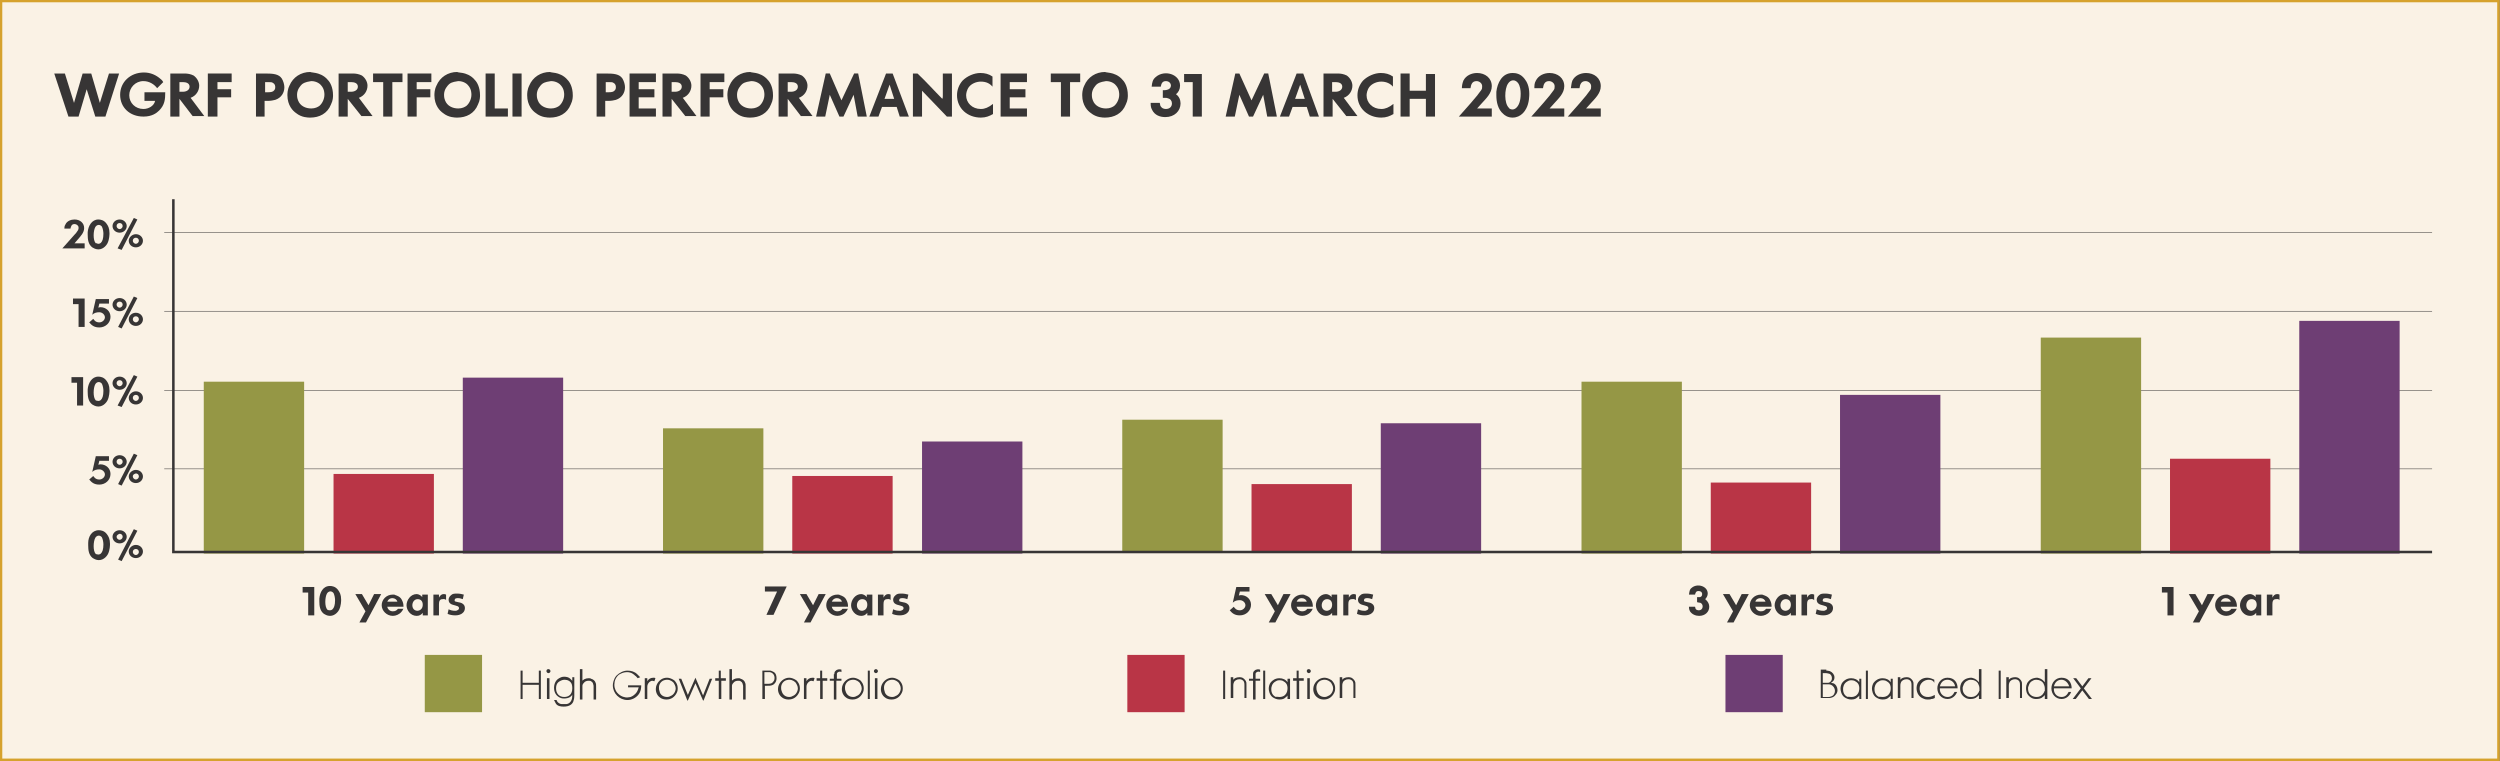 <?xml version="1.0" encoding="UTF-8"?> <svg xmlns="http://www.w3.org/2000/svg" xmlns:xlink="http://www.w3.org/1999/xlink" version="1.1" id="Layer_1" x="0px" y="0px" viewBox="0 0 493.2 150.2" style="enable-background:new 0 0 493.2 150.2;" xml:space="preserve"><rect x="0" y="0" width="493.2" height="150.2" fill="#808080" stroke="none"/> <style type="text/css"> .st0{fill:#FAF2E5;} .st1{clip-path:url(#SVGID_00000160885706005659510340000004790112063549616787_);fill:none;stroke:#D6A22D;stroke-width:0.5;} .st2{fill:#373535;} .st3{fill:#959745;} .st4{fill:#B93546;} .st5{fill:#6E3E74;} .st6{fill:none;stroke:#373535;stroke-width:0.1;} .st7{fill:none;stroke:#373535;stroke-width:0.5;} </style> <g> <rect x="0.2" y="0.2" class="st0" width="492.7" height="149.7"></rect> <g> <defs> <rect id="SVGID_1_" width="493.2" height="150.2"></rect> </defs> <clipPath id="SVGID_00000129884299355619979580000004831701080459553186_"> <use xlink:href="#SVGID_1_" style="overflow:visible;"></use> </clipPath> <rect x="0.2" y="0.2" style="clip-path:url(#SVGID_00000129884299355619979580000004831701080459553186_);fill:none;stroke:#D6A22D;stroke-width:0.5;" width="492.7" height="149.7"></rect> </g> <g> <path class="st2" d="M18.8,23l-1.7-5.4L15.5,23h-2l-2.8-8.5h2.1l1.8,5.8l1.7-5.8H18l1.7,5.8l1.8-5.8h2L20.8,23H18.8z"></path> <path class="st2" d="M28.3,16c-1.6,0-2.8,1.3-2.8,2.8c0,1.5,1.2,2.7,2.8,2.7c1,0,2.1-0.6,2.3-1.6h-2.1v-1.7h4.1 c0,1.4-0.1,2.5-1.2,3.6c-0.5,0.5-1.4,1.2-3.1,1.2c-2.7,0-4.6-1.8-4.6-4.3c0-2.5,2-4.4,4.7-4.4c1.3,0,2.4,0.5,3.3,1.3 c0.1,0.1,0.3,0.2,0.5,0.6L31,17.4C30.5,16.7,29.5,16,28.3,16z"></path> <path class="st2" d="M35.4,19.5V23h-1.8v-8.5h2.8c0.6,0,1.2,0.1,1.8,0.4c0.7,0.5,1.1,1.3,1.1,2c0,1-0.6,2-1.7,2.4l2.7,3.6H38 L35.4,19.5z M35.5,18.1h0.6c0.6,0,1.3-0.3,1.3-1c0-0.7-0.7-0.9-1.3-0.9h-0.7V18.1z"></path> <path class="st2" d="M45.8,16.2h-2.9v1.4h2.7v1.6h-2.7V23H41v-8.5h4.7V16.2z"></path> <path class="st2" d="M52.3,23h-1.8v-8.5h1.8c1.6,0,2.7,0.1,3.3,1c0.3,0.5,0.5,1.2,0.5,1.7c0,1.1-0.6,2.1-1.8,2.5 c-0.4,0.1-0.9,0.2-1.4,0.2h-0.7V23z M52.9,18.2c0.6,0,1-0.1,1.2-0.4c0.2-0.2,0.2-0.5,0.2-0.6c0-0.1,0-0.6-0.4-0.8 c-0.2-0.2-0.5-0.2-0.9-0.2h-0.7v2H52.9z"></path> <path class="st2" d="M62.3,14.4c0.5,0.1,1.6,0.4,2.4,1.4c0.4,0.4,1,1.4,1,3c0,0.3,0,1-0.4,1.8c-0.7,1.8-2.3,2.6-4.1,2.6 c-0.4,0-1.7,0-2.8-0.9c-0.6-0.4-1.7-1.5-1.7-3.5c0-0.3,0-1.1,0.4-1.9c0.7-1.7,2.3-2.7,4.1-2.7C61.4,14.3,61.9,14.3,62.3,14.4z M59.6,16.6c-0.3,0.3-1,1-1,2.1c0,0.2,0,0.6,0.2,1.1c0.4,1.1,1.5,1.6,2.6,1.6c0.8,0,1.3-0.3,1.6-0.5c0.6-0.5,1-1.4,1-2.2 c0-0.3,0-1.1-0.6-1.8c-0.2-0.3-0.9-0.9-2-0.9C61,16.1,60.3,16.1,59.6,16.6z"></path> <path class="st2" d="M68.6,19.5V23h-1.8v-8.5h2.8c0.6,0,1.2,0.1,1.8,0.4c0.7,0.5,1.1,1.3,1.1,2c0,1-0.6,2-1.7,2.4l2.7,3.6h-2.2 L68.6,19.5z M68.7,18.1h0.6c0.6,0,1.3-0.3,1.3-1c0-0.7-0.7-0.9-1.3-0.9h-0.7V18.1z"></path> <path class="st2" d="M79.4,16.2h-2V23h-1.8v-6.8h-2v-1.7h5.8V16.2z"></path> <path class="st2" d="M85.1,16.2h-2.9v1.4h2.7v1.6h-2.7V23h-1.8v-8.5h4.7V16.2z"></path> <path class="st2" d="M91.3,14.4c0.5,0.1,1.6,0.4,2.4,1.4c0.4,0.4,1,1.4,1,3c0,0.3,0,1-0.4,1.8c-0.7,1.8-2.3,2.6-4.1,2.6 c-0.4,0-1.7,0-2.8-0.9c-0.6-0.4-1.7-1.5-1.7-3.5c0-0.3,0-1.1,0.4-1.9c0.7-1.7,2.3-2.7,4.1-2.7C90.3,14.3,90.8,14.3,91.3,14.4z M88.6,16.6c-0.3,0.3-1,1-1,2.1c0,0.2,0,0.6,0.2,1.1c0.4,1.1,1.5,1.6,2.6,1.6c0.8,0,1.3-0.3,1.6-0.5c0.6-0.5,1-1.4,1-2.2 c0-0.3,0-1.1-0.6-1.8c-0.2-0.3-0.9-0.9-2-0.9C90,16.1,89.2,16.1,88.6,16.6z"></path> <path class="st2" d="M97.6,21.4h2.6V23h-4.4v-8.5h1.8V21.4z"></path> <path class="st2" d="M102.9,23h-1.8v-8.5h1.8V23z"></path> <path class="st2" d="M109.6,14.4c0.5,0.1,1.6,0.4,2.4,1.4c0.4,0.4,1,1.4,1,3c0,0.3,0,1-0.4,1.8c-0.7,1.8-2.3,2.6-4.1,2.6 c-0.4,0-1.7,0-2.8-0.9c-0.6-0.4-1.7-1.5-1.7-3.5c0-0.3,0-1.1,0.4-1.9c0.7-1.7,2.3-2.7,4.1-2.7C108.7,14.3,109.1,14.3,109.6,14.4z M106.9,16.6c-0.3,0.3-1,1-1,2.1c0,0.2,0,0.6,0.2,1.1c0.4,1.1,1.5,1.6,2.6,1.6c0.8,0,1.3-0.3,1.6-0.5c0.6-0.5,1-1.4,1-2.2 c0-0.3,0-1.1-0.6-1.8c-0.2-0.3-0.9-0.9-2-0.9C108.3,16.1,107.5,16.1,106.9,16.6z"></path> <path class="st2" d="M119.5,23h-1.8v-8.5h1.8c1.6,0,2.7,0.1,3.3,1c0.3,0.5,0.5,1.2,0.5,1.7c0,1.1-0.6,2.1-1.8,2.5 c-0.4,0.1-0.9,0.2-1.4,0.2h-0.7V23z M120.1,18.2c0.6,0,1-0.1,1.2-0.4c0.2-0.2,0.2-0.5,0.2-0.6c0-0.1,0-0.6-0.4-0.8 c-0.2-0.2-0.5-0.2-0.9-0.2h-0.7v2H120.1z"></path> <path class="st2" d="M129.4,16.2H126v1.4h3.1v1.6H126v2.2h3.4V23h-5.2v-8.5h5.2V16.2z"></path> <path class="st2" d="M132.5,19.5V23h-1.8v-8.5h2.8c0.6,0,1.2,0.1,1.8,0.4c0.7,0.5,1.1,1.3,1.1,2c0,1-0.6,2-1.7,2.4l2.7,3.6h-2.2 L132.5,19.5z M132.6,18.1h0.6c0.6,0,1.3-0.3,1.3-1c0-0.7-0.7-0.9-1.3-0.9h-0.7V18.1z"></path> <path class="st2" d="M142.9,16.2H140v1.4h2.7v1.6H140V23h-1.8v-8.5h4.7V16.2z"></path> <path class="st2" d="M149.1,14.4c0.5,0.1,1.6,0.4,2.4,1.4c0.4,0.4,1,1.4,1,3c0,0.3,0,1-0.4,1.8c-0.7,1.8-2.3,2.6-4.1,2.6 c-0.4,0-1.7,0-2.8-0.9c-0.6-0.4-1.7-1.5-1.7-3.5c0-0.3,0-1.1,0.4-1.9c0.7-1.7,2.3-2.7,4.1-2.7C148.2,14.3,148.6,14.3,149.1,14.4z M146.4,16.6c-0.3,0.3-1,1-1,2.1c0,0.2,0,0.6,0.2,1.1c0.4,1.1,1.5,1.6,2.6,1.6c0.8,0,1.3-0.3,1.6-0.5c0.6-0.5,1-1.4,1-2.2 c0-0.3,0-1.1-0.6-1.8c-0.2-0.3-0.9-0.9-2-0.9C147.8,16.1,147,16.1,146.4,16.6z"></path> <path class="st2" d="M155.4,19.5V23h-1.8v-8.5h2.8c0.6,0,1.2,0.1,1.8,0.4c0.7,0.5,1.1,1.3,1.1,2c0,1-0.6,2-1.7,2.4l2.7,3.6H158 L155.4,19.5z M155.5,18.1h0.6c0.6,0,1.3-0.3,1.3-1c0-0.7-0.7-0.9-1.3-0.9h-0.7V18.1z"></path> <path class="st2" d="M166,19.8l2.5-5.3h0.8l1.7,8.5h-1.8l-0.8-4.3l-2,4.3h-0.8l-1.9-4.3c0,0-0.6,2.9-0.9,4.3h-1.8l1.9-8.5h0.8 L166,19.8z"></path> <path class="st2" d="M179.3,23h-1.8l-0.6-1.9H174l-0.7,1.9h-1.8l3.3-8.5h1.3L179.3,23z M176.4,19.5l-0.9-2.8l-1,2.8H176.4z"></path> <path class="st2" d="M186,18.9v-4.4h1.8V23h-1l-4.9-5.1c0,0.5,0,0.9,0,1.4V23h-1.8v-8.5h0.9c1.8,1.7,3.2,3.3,4.9,5 C186,19.3,186,19.1,186,18.9z"></path> <path class="st2" d="M193.5,16.1c-0.9,0-1.8,0.4-2.3,1c-0.5,0.6-0.6,1.4-0.6,1.7c0,1.5,1.2,2.7,2.9,2.7c0.8,0,1.5-0.3,2.4-1v2 c-0.7,0.4-1.4,0.7-2.4,0.7c-2.6,0-4.7-1.8-4.7-4.4c0-1.1,0.4-2.1,1.1-2.9c0.9-0.9,2.3-1.5,3.5-1.5c0.9,0,1.7,0.2,2.4,0.7v2 C195.3,16.5,194.6,16.1,193.5,16.1z"></path> <path class="st2" d="M202.6,16.2h-3.4v1.4h3.1v1.6h-3.1v2.2h3.4V23h-5.2v-8.5h5.2V16.2z"></path> <path class="st2" d="M213.1,16.2h-2V23h-1.8v-6.8h-2v-1.7h5.8V16.2z"></path> <path class="st2" d="M219.1,14.4c0.5,0.1,1.6,0.4,2.4,1.4c0.4,0.4,1,1.4,1,3c0,0.3,0,1-0.4,1.8c-0.7,1.8-2.3,2.6-4.1,2.6 c-0.4,0-1.7,0-2.8-0.9c-0.6-0.4-1.7-1.5-1.7-3.5c0-0.3,0-1.1,0.4-1.9c0.7-1.7,2.3-2.7,4.1-2.7C218.2,14.3,218.7,14.3,219.1,14.4z M216.4,16.6c-0.3,0.3-1,1-1,2.1c0,0.2,0,0.6,0.2,1.1c0.4,1.1,1.5,1.6,2.6,1.6c0.8,0,1.3-0.3,1.6-0.5c0.6-0.5,1-1.4,1-2.2 c0-0.3,0-1.1-0.6-1.8c-0.2-0.3-0.9-0.9-2-0.9C217.8,16.1,217.1,16.1,216.4,16.6z"></path> <path class="st2" d="M232.9,20.4c0,1.5-1.2,2.7-3,2.7c-1.1,0-2.1-0.4-2.6-1.4c-0.2-0.4-0.3-0.6-0.3-1.4l1.8,0 c0.1,0.5,0.1,0.6,0.2,0.7c0.2,0.3,0.5,0.5,1,0.5c0.7,0,1.2-0.4,1.2-1.1c0-0.5-0.3-0.9-0.8-1c-0.2-0.1-0.3-0.1-1-0.1l0-1.5 c0.3,0,0.6,0,0.9-0.1c0.4-0.1,0.7-0.4,0.7-0.8c0-0.5-0.4-0.9-1-0.9c-0.7,0-0.9,0.5-1,1.1h-1.8c0.1-0.9,0.2-1.4,0.8-1.9 c1.7-1.5,4.8-0.6,4.8,1.7c0,0.7-0.3,1.3-0.8,1.7C232.6,19,232.9,19.7,232.9,20.4z"></path> <path class="st2" d="M237.1,23h-1.8v-6.8h-1.7v-1.6h3.5V23z"></path> <path class="st2" d="M246.9,19.8l2.5-5.3h0.8l1.7,8.5H250l-0.8-4.3l-2,4.3h-0.8l-1.9-4.3c0,0-0.6,2.9-0.9,4.3h-1.8l1.9-8.5h0.8 L246.9,19.8z"></path> <path class="st2" d="M260.2,23h-1.8l-0.6-1.9H255l-0.7,1.9h-1.8l3.3-8.5h1.3L260.2,23z M257.4,19.5l-0.9-2.8l-1,2.8H257.4z"></path> <path class="st2" d="M262.9,19.5V23h-1.8v-8.5h2.8c0.6,0,1.2,0.1,1.8,0.4c0.7,0.5,1.1,1.3,1.1,2c0,1-0.6,2-1.7,2.4l2.7,3.6h-2.2 L262.9,19.5z M262.9,18.1h0.6c0.6,0,1.3-0.3,1.3-1c0-0.7-0.7-0.9-1.3-0.9h-0.7V18.1z"></path> <path class="st2" d="M272.5,16.1c-0.9,0-1.8,0.4-2.3,1c-0.5,0.6-0.6,1.4-0.6,1.7c0,1.5,1.2,2.7,2.9,2.7c0.8,0,1.5-0.3,2.4-1v2 c-0.7,0.4-1.4,0.7-2.4,0.7c-2.6,0-4.7-1.8-4.7-4.4c0-1.1,0.4-2.1,1.1-2.9c0.9-0.9,2.3-1.5,3.5-1.5c0.9,0,1.7,0.2,2.4,0.7v2 C274.3,16.5,273.5,16.1,272.5,16.1z"></path> <path class="st2" d="M278.1,17.9h3.2v-3.3h1.8V23h-1.8v-3.5h-3.2V23h-1.8v-8.5h1.8V17.9z"></path> <path class="st2" d="M288.7,15.9c0.5-1,1.6-1.5,2.7-1.5c1.6,0,2.9,1,2.9,2.6c0,1.4-1.1,2.4-2,3.4l-0.9,1h2.9V23h-6.5l2.3-2.6 l1.1-1.3c0.3-0.3,0.5-0.7,1-1.3c0.2-0.3,0.2-0.4,0.2-0.8c0-0.6-0.6-1-1.1-1c-0.9,0-1.1,0.7-1.2,1.4h-1.7 C288.4,16.9,288.5,16.4,288.7,15.9z"></path> <path class="st2" d="M298.4,14.4c0.6,0,1.6,0.1,2.4,1.2c0.4,0.5,0.9,1.4,0.9,2.9c0,0.3,0,1.8-0.6,2.9c-0.2,0.4-1,1.8-2.7,1.8 c-1,0-1.6-0.5-1.8-0.7c-1.1-0.9-1.4-2.4-1.4-3.7c0-0.2,0-0.5,0-0.7C295.4,16.4,296.3,14.4,298.4,14.4z M298.4,21.6 c0.4,0,0.7-0.3,0.8-0.4c0.4-0.4,0.8-1.2,0.8-2.7c0-0.7-0.1-1.5-0.5-2.1c-0.6-0.8-1.5-0.7-2,0.1c-0.7,1-0.8,3.9,0.2,4.8 C297.7,21.4,298,21.6,298.4,21.6z"></path> <path class="st2" d="M303,15.9c0.5-1,1.6-1.5,2.7-1.5c1.6,0,2.9,1,2.9,2.6c0,1.4-1.1,2.4-2,3.4l-0.9,1h2.9V23h-6.5l2.3-2.6 l1.1-1.3c0.3-0.3,0.5-0.7,1-1.3c0.2-0.3,0.2-0.4,0.2-0.8c0-0.6-0.6-1-1.1-1c-0.9,0-1.1,0.7-1.2,1.4h-1.7 C302.7,16.9,302.7,16.4,303,15.9z"></path> <path class="st2" d="M310.2,15.9c0.5-1,1.6-1.5,2.7-1.5c1.6,0,2.9,1,2.9,2.6c0,1.4-1.1,2.4-2,3.4l-0.9,1h2.9V23h-6.5l2.3-2.6 l1.1-1.3c0.3-0.3,0.5-0.7,1-1.3c0.2-0.3,0.2-0.4,0.2-0.8c0-0.6-0.6-1-1.1-1c-0.9,0-1.1,0.7-1.2,1.4h-1.7 C310,16.9,310,16.4,310.2,15.9z"></path> </g> <rect x="83.8" y="129.2" class="st3" width="11.3" height="11.3"></rect> <g> <path class="st2" d="M103.1,132.3v2.4h3.2v-2.4h0.4v5.6h-0.4v-2.8h-3.2v2.8h-0.4v-5.6H103.1z"></path> <path class="st2" d="M108.2,132c0.2,0,0.4,0.2,0.4,0.4s-0.2,0.4-0.4,0.4s-0.4-0.2-0.4-0.4S107.9,132,108.2,132z M108.4,137.9h-0.5 v-4.1h0.5V137.9z"></path> <path class="st2" d="M113.3,133.8v3.4c0,0.6-0.1,0.9-0.2,1.2c-0.2,0.5-0.7,1-1.9,1c-0.6,0-1.3-0.1-1.6-0.7 c-0.1-0.2-0.2-0.4-0.3-0.6h0.5c0,0.1,0.1,0.2,0.2,0.4c0.2,0.2,0.5,0.4,0.8,0.4c0.3,0,0.5,0,0.5,0c0,0,0.2,0,0.4,0 c0.2,0,0.7-0.1,1-0.7c0.2-0.4,0.2-0.8,0.2-1.2c0,0.1-0.1,0.2-0.1,0.2c-0.1,0.1-0.1,0.1-0.2,0.2c-0.3,0.3-0.9,0.4-1.3,0.4 c-0.2,0-0.5,0-0.9-0.2c-1-0.5-1.1-1.5-1.1-1.9c0-0.4,0.1-1.4,1-1.9c0.2-0.1,0.5-0.3,1-0.3c0.4,0,0.9,0.1,1.2,0.4 c0.1,0.1,0.2,0.2,0.4,0.4v-0.7H113.3z M112.9,135.8c0-0.1,0-0.5-0.1-0.8c-0.2-0.6-0.8-0.9-1.4-0.9c-0.1,0-0.4,0-0.8,0.2 c-0.4,0.2-0.9,0.5-0.9,1.5c0,1,0.6,1.7,1.6,1.7C112.3,137.5,112.9,136.9,112.9,135.8z"></path> <path class="st2" d="M114.8,134.4c0.2-0.3,0.7-0.6,1.3-0.6c0.2,0,0.4,0,0.5,0.1c0.4,0.1,0.8,0.4,0.9,0.8c0.1,0.2,0.1,0.4,0.1,0.8 v2.5h-0.5v-2.7c-0.1-0.4-0.1-0.7-0.5-0.9c-0.1-0.1-0.3-0.1-0.5-0.1c-0.3,0-0.7,0.1-0.9,0.4c-0.2,0.2-0.3,0.4-0.3,0.6 c0,0.1,0,0.1,0,0.3v2.4h-0.5V132h0.5V134.4z"></path> <path class="st2" d="M125.8,133.8c-0.2-0.2-0.3-0.4-0.5-0.5c-0.2-0.2-0.7-0.7-1.6-0.7c-0.6,0-1.1,0.2-1.6,0.5 c-0.6,0.5-0.9,1.2-0.9,2c0,0.8,0.4,1.4,0.6,1.6c0.7,0.8,1.6,0.9,1.9,0.9c0.3,0,0.6-0.1,0.7-0.1c0.8-0.3,1.2-0.9,1.3-1.1 c0.1-0.2,0.2-0.4,0.3-0.8h-2.1v-0.4h2.6c0,0.3,0,1.2-0.6,1.9c-0.5,0.6-1.3,1-2.1,1c-1.6,0-2.9-1.3-2.9-2.9c0-0.3,0.1-1.2,0.7-1.9 c0.6-0.6,1.4-1,2.2-1c0.7,0,1.4,0.2,1.9,0.7c0.2,0.2,0.3,0.3,0.6,0.6L125.8,133.8z"></path> <path class="st2" d="M127.7,134.4c0.2-0.4,0.6-0.7,1.2-0.7c0.2,0,0.3,0,0.4,0.1l-0.2,0.6c-0.1,0-0.3-0.1-0.4-0.1 c-0.4,0-0.8,0.4-0.9,0.7c-0.1,0.2-0.1,0.5-0.1,0.5v2.4h-0.5v-4.1h0.5V134.4z"></path> <path class="st2" d="M131.6,133.7c0.3,0,0.8,0.1,1.4,0.5c0.2,0.2,0.7,0.7,0.7,1.6c0,0.2,0,0.5-0.2,0.9c-0.4,0.8-1.1,1.3-2,1.3 c-0.2,0-0.8,0-1.3-0.4c-0.6-0.4-0.9-1.2-0.8-1.9c0-0.2,0.1-0.5,0.2-0.7C130,134.2,130.7,133.7,131.6,133.7z M131.6,137.5 c0.1,0,0.4,0,0.7-0.2c0.6-0.2,1-0.9,1-1.5c0-0.5-0.3-0.9-0.4-1.1c-0.2-0.2-0.6-0.6-1.3-0.6c-0.1,0-0.3,0-0.6,0.1 c-0.6,0.2-1,0.8-1,1.4c0,0.2,0,0.5,0.1,0.7C130.2,137.1,130.9,137.5,131.6,137.5z"></path> <path class="st2" d="M137.2,133.7L137.2,133.7l1.5,3.5l1.3-3.3h0.5l-1.7,4.3h-0.1l-1.5-3.4l-1.5,3.4h-0.1l-1.7-4.3h0.5l1.3,3.2 L137.2,133.7z"></path> <path class="st2" d="M141.8,132.3h0.4v1.5h1v0.5h-0.9v3.6h-0.5v-3.6h-0.7v-0.5h0.7V132.3z"></path> <path class="st2" d="M144.3,134.4c0.2-0.3,0.7-0.6,1.3-0.6c0.2,0,0.4,0,0.5,0.1c0.4,0.1,0.8,0.4,0.9,0.8c0.1,0.2,0.1,0.4,0.1,0.8 v2.5h-0.5v-2.7c-0.1-0.4-0.1-0.7-0.5-0.9c-0.1-0.1-0.3-0.1-0.5-0.1c-0.3,0-0.7,0.1-0.9,0.4c-0.2,0.2-0.3,0.4-0.3,0.6 c0,0.1,0,0.1,0,0.3v2.4h-0.5V132h0.5V134.4z"></path> <path class="st2" d="M150.9,137.9h-0.5v-5.6c0.4,0,0.8,0,1.6,0c0.1,0,0.3,0.1,0.5,0.2c0.5,0.2,0.7,0.7,0.7,1.3 c0,0.8-0.5,1.2-0.7,1.3c-0.4,0.2-0.7,0.2-1.6,0.2V137.9z M150.9,134.9h0.5c0.5,0,0.9,0,1.2-0.5c0.1-0.1,0.2-0.3,0.2-0.7 c0-0.4-0.2-0.8-0.6-1c-0.1,0-0.2-0.1-0.3-0.1c-0.2,0-0.6,0-1.1,0V134.9z"></path> <path class="st2" d="M155.7,133.7c0.3,0,0.8,0.1,1.4,0.5c0.2,0.2,0.7,0.7,0.7,1.6c0,0.2,0,0.5-0.2,0.9c-0.4,0.8-1.1,1.3-2,1.3 c-0.2,0-0.8,0-1.3-0.4c-0.6-0.4-0.9-1.2-0.8-1.9c0-0.2,0.1-0.5,0.2-0.7C154.1,134.2,154.9,133.7,155.7,133.7z M155.7,137.5 c0.1,0,0.4,0,0.7-0.2c0.6-0.2,1-0.9,1-1.5c0-0.5-0.3-0.9-0.4-1.1c-0.2-0.2-0.6-0.6-1.3-0.6c-0.1,0-0.3,0-0.6,0.1 c-0.6,0.2-1,0.8-1,1.4c0,0.2,0,0.5,0.1,0.7C154.4,137.1,155,137.5,155.7,137.5z"></path> <path class="st2" d="M159.1,134.4c0.2-0.4,0.6-0.7,1.2-0.7c0.2,0,0.3,0,0.4,0.1l-0.2,0.6c-0.1,0-0.3-0.1-0.4-0.1 c-0.4,0-0.8,0.4-0.9,0.7c-0.1,0.2-0.1,0.5-0.1,0.5v2.4h-0.5v-4.1h0.5V134.4z"></path> <path class="st2" d="M161.8,132.3h0.4v1.5h1v0.5h-0.9v3.6h-0.5v-3.6h-0.7v-0.5h0.7V132.3z"></path> <path class="st2" d="M164.6,133c0-0.2,0-0.5,0.3-0.7c0.3-0.3,0.8-0.3,1.1-0.2v0.5c-0.1-0.1-0.3-0.1-0.4-0.1 c-0.1,0-0.3,0.1-0.4,0.2c-0.1,0.1-0.1,0.2-0.1,0.4v0.8h0.9v0.4H165v3.7h-0.5v-3.7h-0.8v-0.4h0.8V133z"></path> <path class="st2" d="M168.3,133.7c0.3,0,0.8,0.1,1.4,0.5c0.2,0.2,0.7,0.7,0.7,1.6c0,0.2,0,0.5-0.2,0.9c-0.4,0.8-1.1,1.3-2,1.3 c-0.2,0-0.8,0-1.3-0.4c-0.6-0.4-0.9-1.2-0.8-1.9c0-0.2,0.1-0.5,0.2-0.7C166.7,134.2,167.5,133.7,168.3,133.7z M168.3,137.5 c0.1,0,0.4,0,0.7-0.2c0.6-0.2,1-0.9,1-1.5c0-0.5-0.3-0.9-0.4-1.1c-0.2-0.2-0.6-0.6-1.3-0.6c-0.1,0-0.3,0-0.6,0.1 c-0.6,0.2-1,0.8-1,1.4c0,0.2,0,0.5,0.1,0.7C167,137.1,167.6,137.5,168.3,137.5z"></path> <path class="st2" d="M171.6,137.9h-0.4v-5.6h0.4V137.9z"></path> <path class="st2" d="M172.8,132c0.2,0,0.4,0.2,0.4,0.4s-0.2,0.4-0.4,0.4s-0.4-0.2-0.4-0.4S172.6,132,172.8,132z M173.1,137.9h-0.5 v-4.1h0.5V137.9z"></path> <path class="st2" d="M176,133.7c0.3,0,0.8,0.1,1.4,0.5c0.2,0.2,0.7,0.7,0.7,1.6c0,0.2,0,0.5-0.2,0.9c-0.4,0.8-1.1,1.3-2,1.3 c-0.2,0-0.8,0-1.3-0.4c-0.6-0.4-0.9-1.2-0.8-1.9c0-0.2,0.1-0.5,0.2-0.7C174.4,134.2,175.2,133.7,176,133.7z M176,137.5 c0.1,0,0.4,0,0.7-0.2c0.6-0.2,1-0.9,1-1.5c0-0.5-0.3-0.9-0.4-1.1c-0.2-0.2-0.6-0.6-1.3-0.6c-0.1,0-0.3,0-0.6,0.1 c-0.6,0.2-1,0.8-1,1.4c0,0.2,0,0.5,0.1,0.7C174.6,137.1,175.3,137.5,176,137.5z"></path> </g> <rect x="222.4" y="129.2" class="st4" width="11.3" height="11.3"></rect> <g> <path class="st2" d="M241.7,132.3v5.6h-0.4v-5.6H241.7z"></path> <path class="st2" d="M243.2,134.3c0.1-0.1,0.1-0.1,0.1-0.2c0,0,0.1-0.1,0.2-0.2c0.1-0.1,0.5-0.3,1-0.3c0.2,0,0.6,0,0.9,0.3 c0,0,0.1,0.1,0.1,0.1c0.1,0.1,0.2,0.2,0.3,0.4c0.1,0.2,0.1,0.3,0.1,0.7v2.6h-0.4v-2.6c0-0.5-0.1-0.8-0.5-1 c-0.2-0.1-0.4-0.1-0.5-0.1c-0.5,0-1,0.3-1.1,0.7c-0.1,0.2-0.1,0.5-0.1,0.6v2.4h-0.5v-4.1h0.5V134.3z"></path> <path class="st2" d="M247.2,133c0-0.2,0-0.5,0.3-0.7c0.3-0.3,0.8-0.3,1.1-0.2v0.5c-0.1-0.1-0.3-0.1-0.4-0.1 c-0.1,0-0.3,0.1-0.4,0.2c-0.1,0.1-0.1,0.2-0.1,0.4v0.8h0.9v0.4h-0.9v3.7h-0.5v-3.7h-0.8v-0.4h0.8V133z"></path> <path class="st2" d="M249.6,137.9h-0.4v-5.6h0.4V137.9z"></path> <path class="st2" d="M254.5,133.8v4.1H254v-0.7c-0.1,0.2-0.3,0.3-0.4,0.4c-0.2,0.2-0.5,0.4-1.2,0.4c-0.5,0-1-0.2-1.4-0.5 c-0.6-0.5-0.7-1.4-0.7-1.6c0-0.2,0-0.9,0.5-1.4c0.2-0.2,0.7-0.7,1.6-0.7c0.7,0,1.3,0.3,1.6,0.8v-0.7H254.5z M252.4,137.5 c0.2,0,0.8,0,1.2-0.5c0.3-0.3,0.4-0.8,0.4-1.2c0-0.3,0-1-0.8-1.4c-0.1-0.1-0.4-0.2-0.8-0.2c-0.1,0-0.4,0-0.7,0.2 c-0.8,0.4-0.9,1.2-0.9,1.5c0,0.3,0,1.2,0.9,1.6C251.8,137.4,252,137.5,252.4,137.5z"></path> <path class="st2" d="M255.8,132.3h0.4v1.5h1v0.5h-0.9v3.6h-0.5v-3.6h-0.7v-0.5h0.7V132.3z"></path> <path class="st2" d="M258.2,132c0.2,0,0.4,0.2,0.4,0.4s-0.2,0.4-0.4,0.4c-0.2,0-0.4-0.2-0.4-0.4S257.9,132,258.2,132z M258.4,137.9h-0.5v-4.1h0.5V137.9z"></path> <path class="st2" d="M261.3,133.7c0.3,0,0.8,0.1,1.4,0.5c0.2,0.2,0.7,0.7,0.7,1.6c0,0.2,0,0.5-0.2,0.9c-0.4,0.8-1.1,1.3-2,1.3 c-0.2,0-0.8,0-1.3-0.4c-0.6-0.4-0.9-1.2-0.8-1.9c0-0.2,0.1-0.5,0.2-0.7C259.7,134.2,260.5,133.7,261.3,133.7z M261.3,137.5 c0.1,0,0.4,0,0.7-0.2c0.6-0.2,1-0.9,1-1.5c0-0.5-0.3-0.9-0.4-1.1c-0.2-0.2-0.6-0.6-1.3-0.6c-0.1,0-0.3,0-0.6,0.1 c-0.6,0.2-1,0.8-1,1.4c0,0.2,0,0.5,0.1,0.7C260,137.1,260.6,137.5,261.3,137.5z"></path> <path class="st2" d="M264.7,134.3c0.1-0.1,0.1-0.1,0.1-0.2c0,0,0.1-0.1,0.2-0.2c0.1-0.1,0.5-0.3,1-0.3c0.2,0,0.6,0,0.9,0.3 c0,0,0.1,0.1,0.1,0.1c0.1,0.1,0.2,0.2,0.3,0.4c0.1,0.2,0.1,0.3,0.1,0.7v2.6H267v-2.6c0-0.5-0.1-0.8-0.5-1 c-0.2-0.1-0.4-0.1-0.5-0.1c-0.5,0-1,0.3-1.1,0.7c-0.1,0.2-0.1,0.5-0.1,0.6v2.4h-0.5v-4.1h0.5V134.3z"></path> </g> <rect x="340.4" y="129.2" class="st5" width="11.3" height="11.3"></rect> <g> <path class="st2" d="M360.3,132.3c0.1,0,0.4,0,0.7,0.1c0.5,0.2,0.9,0.7,0.9,1.2c0,0.2,0,0.6-0.4,0.9c-0.1,0.1-0.2,0.1-0.3,0.2 c0.2,0,0.3,0.1,0.5,0.1c0.5,0.2,0.8,0.8,0.8,1.3c0,0.2,0,0.6-0.4,1c-0.3,0.4-0.6,0.5-1.1,0.6c-0.1,0-0.3,0-0.4,0h-1.4v-5.6H360.3z M359.6,137.5h1.1c0.2,0,0.3,0,0.5-0.1c0.5-0.1,0.8-0.6,0.8-1.1c0-0.5-0.3-1-0.8-1.2c-0.2-0.1-0.4-0.1-0.6-0.1h-1V137.5z M359.6,134.7c0.2,0,0.5,0,0.7,0c0,0,0.2,0,0.4,0c0.2,0,0.7-0.3,0.7-0.9c0-0.6-0.4-0.9-0.6-0.9c-0.1,0-0.3-0.1-0.5-0.1 c-0.2,0-0.5,0-0.7,0V134.7z"></path> <path class="st2" d="M367.2,133.8v4.1h-0.4v-0.7c-0.1,0.2-0.3,0.3-0.4,0.4c-0.2,0.2-0.5,0.4-1.2,0.4c-0.5,0-1-0.2-1.4-0.5 c-0.6-0.5-0.7-1.4-0.7-1.6c0-0.2,0-0.9,0.5-1.4c0.2-0.2,0.7-0.7,1.6-0.7c0.7,0,1.3,0.3,1.6,0.8v-0.7H367.2z M365.2,137.5 c0.2,0,0.8,0,1.2-0.5c0.3-0.3,0.4-0.8,0.4-1.2c0-0.3,0-1-0.8-1.4c-0.1-0.1-0.4-0.2-0.8-0.2c-0.1,0-0.4,0-0.7,0.2 c-0.8,0.4-0.9,1.2-0.9,1.5c0,0.3,0,1.2,0.9,1.6C364.5,137.4,364.8,137.5,365.2,137.5z"></path> <path class="st2" d="M368.5,137.9h-0.4v-5.6h0.4V137.9z"></path> <path class="st2" d="M373.4,133.8v4.1H373v-0.7c-0.1,0.2-0.3,0.3-0.4,0.4c-0.2,0.2-0.5,0.4-1.2,0.4c-0.5,0-1-0.2-1.4-0.5 c-0.6-0.5-0.7-1.4-0.7-1.6c0-0.2,0-0.9,0.5-1.4c0.2-0.2,0.7-0.7,1.6-0.7c0.7,0,1.3,0.3,1.6,0.8v-0.7H373.4z M371.4,137.5 c0.2,0,0.8,0,1.2-0.5c0.3-0.3,0.4-0.8,0.4-1.2c0-0.3,0-1-0.8-1.4c-0.1-0.1-0.4-0.2-0.8-0.2c-0.1,0-0.4,0-0.7,0.2 c-0.8,0.4-0.9,1.2-0.9,1.5c0,0.3,0,1.2,0.9,1.6C370.7,137.4,371,137.5,371.4,137.5z"></path> <path class="st2" d="M374.8,134.3c0.1-0.1,0.1-0.1,0.1-0.2c0,0,0.1-0.1,0.2-0.2c0.1-0.1,0.5-0.3,1-0.3c0.2,0,0.6,0,0.9,0.3 c0,0,0.1,0.1,0.1,0.1c0.1,0.1,0.2,0.2,0.3,0.4c0.1,0.2,0.1,0.3,0.1,0.7v2.6h-0.4v-2.6c0-0.5-0.1-0.8-0.5-1 c-0.2-0.1-0.4-0.1-0.5-0.1c-0.5,0-1,0.3-1.1,0.7c-0.1,0.2-0.1,0.5-0.1,0.6v2.4h-0.5v-4.1h0.5V134.3z"></path> <path class="st2" d="M380.5,134.1c-0.9,0-1.8,0.7-1.8,1.7c0,0.1,0,0.4,0.1,0.7c0.4,1,1.3,1,1.6,1c0.5,0,0.9-0.2,1.3-0.4v0.6 c-0.2,0.1-0.4,0.2-0.7,0.2c-0.2,0.1-0.4,0.1-0.7,0.1c-0.2,0-0.5,0-0.9-0.2c-0.8-0.3-1.3-1.1-1.3-2c0-0.2,0-0.8,0.4-1.3 c0.2-0.3,0.8-0.8,1.7-0.8c0.5,0,1,0.2,1.4,0.4v0.6C381.4,134.3,381.1,134.1,380.5,134.1z"></path> <path class="st2" d="M384.2,137.5c0.7,0,1.1-0.4,1.4-1h0.5c-0.3,0.8-1,1.4-1.9,1.4c-1.2,0-2-1-2-2.1c0-1.1,0.8-2.1,2-2.1 c1.4,0,2,1,2,2.1h-3.5C382.6,136.7,383.3,137.5,384.2,137.5z M384.2,134.1c-0.8,0-1.3,0.5-1.5,1.3h3 C385.6,134.7,385,134.1,384.2,134.1z"></path> <path class="st2" d="M390.9,132v5.9h-0.5v-0.8c-0.1,0.2-0.3,0.3-0.4,0.4c-0.3,0.3-0.8,0.4-1.3,0.4c-0.2,0-0.7,0-1.2-0.4 c-0.8-0.6-0.8-1.4-0.8-1.7c0-0.2,0-0.9,0.5-1.4c0.5-0.6,1.4-0.7,1.6-0.7c0.1,0,0.3,0,0.5,0.1c0.4,0.1,0.8,0.4,1.1,0.8V132H390.9z M388.9,137.5c0.5,0,1-0.2,1.3-0.7c0.1-0.1,0.1-0.2,0.2-0.3c0-0.1,0-0.2,0.1-0.2c0,0,0-0.1,0-0.2c0-0.1,0-0.2,0-0.3 c0-0.1,0-0.4-0.2-0.8c-0.2-0.6-0.9-0.9-1.5-0.9c-0.1,0-0.4,0-0.7,0.2c-0.7,0.3-0.8,1.1-0.9,1.3c0,0.3-0.1,1.2,0.8,1.7 C388.1,137.4,388.4,137.5,388.9,137.5z"></path> <path class="st2" d="M394.7,132.3v5.6h-0.4v-5.6H394.7z"></path> <path class="st2" d="M396.2,134.3c0.1-0.1,0.1-0.1,0.1-0.2c0,0,0.1-0.1,0.2-0.2c0.1-0.1,0.5-0.3,1-0.3c0.2,0,0.6,0,0.9,0.3 c0,0,0.1,0.1,0.1,0.1c0.1,0.1,0.2,0.2,0.3,0.4c0.1,0.2,0.1,0.3,0.1,0.7v2.6h-0.4v-2.6c0-0.5-0.1-0.8-0.5-1 c-0.2-0.1-0.4-0.1-0.5-0.1c-0.5,0-1,0.3-1.1,0.7c-0.1,0.2-0.1,0.5-0.1,0.6v2.4h-0.5v-4.1h0.5V134.3z"></path> <path class="st2" d="M403.9,132v5.9h-0.5v-0.8c-0.1,0.2-0.3,0.3-0.4,0.4c-0.3,0.3-0.8,0.4-1.3,0.4c-0.2,0-0.7,0-1.2-0.4 c-0.8-0.6-0.8-1.4-0.8-1.7c0-0.2,0-0.9,0.5-1.4c0.5-0.6,1.4-0.7,1.6-0.7c0.1,0,0.3,0,0.5,0.1c0.4,0.1,0.8,0.4,1.1,0.8V132H403.9z M401.8,137.5c0.5,0,1-0.2,1.3-0.7c0.1-0.1,0.1-0.2,0.2-0.3c0-0.1,0-0.2,0.1-0.2c0,0,0-0.1,0-0.2c0-0.1,0-0.2,0-0.3 c0-0.1,0-0.4-0.2-0.8c-0.2-0.6-0.9-0.9-1.5-0.9c-0.1,0-0.4,0-0.7,0.2c-0.7,0.3-0.8,1.1-0.9,1.3c0,0.3-0.1,1.2,0.8,1.7 C401.1,137.4,401.4,137.5,401.8,137.5z"></path> <path class="st2" d="M406.7,137.5c0.7,0,1.1-0.4,1.4-1h0.5c-0.3,0.8-1,1.4-1.9,1.4c-1.2,0-2-1-2-2.1c0-1.1,0.8-2.1,2-2.1 c1.4,0,2,1,2,2.1h-3.5C405.1,136.7,405.7,137.5,406.7,137.5z M406.7,134.1c-0.8,0-1.3,0.5-1.5,1.3h3 C408,134.7,407.4,134.1,406.7,134.1z"></path> <path class="st2" d="M409.6,133.8l1.2,1.6l1.2-1.6h0.6l-1.5,2l1.6,2.1h-0.6l-1.3-1.7l-1.3,1.7h-0.6l1.6-2.1l-1.5-2H409.6z"></path> </g> <line class="st6" x1="32.4" y1="92.5" x2="479.8" y2="92.5"></line> <line class="st6" x1="32.4" y1="77" x2="479.8" y2="77"></line> <line class="st6" x1="32.4" y1="61.4" x2="479.8" y2="61.4"></line> <line class="st6" x1="32.4" y1="45.9" x2="479.8" y2="45.9"></line> <g> <path class="st2" d="M19.5,104.6c0.4,0,1.1,0.1,1.6,0.8c0.3,0.4,0.6,0.9,0.6,1.9c0,0.2,0,1.2-0.4,2c-0.1,0.2-0.7,1.2-1.8,1.2 c-0.6,0-1-0.3-1.2-0.4c-0.8-0.6-0.9-1.6-0.9-2.5c0-0.2,0-0.3,0-0.5C17.4,105.9,18.1,104.6,19.5,104.6z M19.4,109.4 c0.3,0,0.5-0.2,0.5-0.2c0.3-0.3,0.5-0.8,0.5-1.8c0-0.4-0.1-1-0.3-1.4c-0.4-0.5-1-0.4-1.3,0.1c-0.4,0.7-0.5,2.6,0.1,3.2 C19,109.3,19.2,109.4,19.4,109.4z"></path> <path class="st2" d="M23.6,104.6c0.8,0,1.4,0.6,1.4,1.3c0,0.7-0.6,1.3-1.4,1.3c-0.8,0-1.4-0.6-1.4-1.3 C22.2,105.2,22.8,104.6,23.6,104.6z M23,105.9c0,0.3,0.3,0.6,0.6,0.6s0.6-0.3,0.6-0.6c0-0.4-0.3-0.6-0.6-0.6 C23.3,105.4,23,105.6,23,105.9z M26.4,104.4l0.7,0.3l-3.1,6l-0.7-0.3L26.4,104.4z M26.8,107.5c0.8,0,1.4,0.6,1.4,1.3 c0,0.7-0.6,1.3-1.4,1.3c-0.8,0-1.4-0.6-1.4-1.3C25.4,108.1,26.1,107.5,26.8,107.5z M26.2,108.9c0,0.3,0.3,0.6,0.6,0.6 s0.6-0.3,0.6-0.6c0-0.4-0.3-0.6-0.6-0.6C26.5,108.3,26.2,108.5,26.2,108.9z"></path> </g> <g> <path class="st2" d="M21.5,89.9v1h-1.9l-0.2,0.8c0,0,0.2-0.1,0.4-0.1c1.1,0,2,0.8,2,1.9c0,1.2-1,2.1-2.2,2.1c-1,0-1.5-0.4-2-1 l0.8-0.7c0.2,0.3,0.5,0.7,1.2,0.7c0.6,0,1.1-0.5,1.1-1c0-0.5-0.5-1-1.1-1c-0.5,0-1,0.1-1.4,0.5l0.7-3.1H21.5z"></path> <path class="st2" d="M23.6,89.8c0.8,0,1.4,0.6,1.4,1.3c0,0.7-0.6,1.3-1.4,1.3c-0.8,0-1.4-0.6-1.4-1.3 C22.2,90.4,22.8,89.8,23.6,89.8z M23,91.1c0,0.3,0.3,0.6,0.6,0.6s0.6-0.3,0.6-0.6c0-0.4-0.3-0.6-0.6-0.6 C23.3,90.5,23,90.7,23,91.1z M26.4,89.5l0.7,0.3l-3.1,6l-0.7-0.3L26.4,89.5z M26.8,92.7c0.8,0,1.4,0.6,1.4,1.3 c0,0.7-0.6,1.3-1.4,1.3c-0.8,0-1.4-0.6-1.4-1.3C25.4,93.3,26.1,92.7,26.8,92.7z M26.2,94c0,0.3,0.3,0.6,0.6,0.6s0.6-0.3,0.6-0.6 c0-0.4-0.3-0.6-0.6-0.6C26.5,93.5,26.2,93.6,26.2,94z"></path> </g> <g> <path class="st2" d="M16.4,80h-1.2v-4.5h-1.1v-1.1h2.3V80z"></path> <path class="st2" d="M19.4,74.3c0.4,0,1.1,0.1,1.6,0.8c0.3,0.4,0.6,0.9,0.6,1.9c0,0.2,0,1.2-0.4,2c-0.1,0.2-0.7,1.2-1.8,1.2 c-0.6,0-1-0.3-1.2-0.4c-0.8-0.6-0.9-1.6-0.9-2.5c0-0.2,0-0.3,0-0.5C17.4,75.6,18.1,74.3,19.4,74.3z M19.4,79.1 c0.3,0,0.5-0.2,0.5-0.2c0.3-0.3,0.5-0.8,0.5-1.8c0-0.4-0.1-1-0.3-1.4c-0.4-0.5-1-0.4-1.3,0.1c-0.4,0.7-0.5,2.6,0.1,3.2 C19,79,19.2,79.1,19.4,79.1z"></path> <path class="st2" d="M23.6,74.3c0.8,0,1.4,0.6,1.4,1.3c0,0.7-0.6,1.3-1.4,1.3c-0.8,0-1.4-0.6-1.4-1.3 C22.2,74.9,22.8,74.3,23.6,74.3z M23,75.6c0,0.3,0.3,0.6,0.6,0.6s0.6-0.3,0.6-0.6c0-0.4-0.3-0.6-0.6-0.6C23.3,75,23,75.2,23,75.6z M26.4,74l0.7,0.3l-3.1,6L23.2,80L26.4,74z M26.8,77.2c0.8,0,1.4,0.6,1.4,1.3c0,0.7-0.6,1.3-1.4,1.3c-0.8,0-1.4-0.6-1.4-1.3 C25.4,77.8,26.1,77.2,26.8,77.2z M26.2,78.5c0,0.3,0.3,0.6,0.6,0.6s0.6-0.3,0.6-0.6c0-0.4-0.3-0.6-0.6-0.6 C26.5,77.9,26.2,78.1,26.2,78.5z"></path> </g> <g> <path class="st2" d="M16.7,64.5h-1.2V60h-1.1v-1.1h2.3V64.5z"></path> <path class="st2" d="M21.5,58.9v1h-1.9l-0.2,0.8c0,0,0.2-0.1,0.4-0.1c1.1,0,2,0.8,2,1.9c0,1.2-1,2.1-2.2,2.1c-1,0-1.5-0.4-2-1 l0.8-0.7c0.2,0.3,0.5,0.7,1.2,0.7c0.6,0,1.1-0.5,1.1-1c0-0.5-0.5-1-1.1-1c-0.5,0-1,0.1-1.4,0.5l0.7-3.1H21.5z"></path> <path class="st2" d="M23.6,58.8c0.8,0,1.4,0.6,1.4,1.3c0,0.7-0.6,1.3-1.4,1.3s-1.4-0.6-1.4-1.3C22.2,59.4,22.8,58.8,23.6,58.8z M23,60.1c0,0.3,0.3,0.6,0.6,0.6s0.6-0.3,0.6-0.6c0-0.4-0.3-0.6-0.6-0.6C23.3,59.5,23,59.7,23,60.1z M26.4,58.5l0.7,0.3l-3.1,6 l-0.7-0.3L26.4,58.5z M26.8,61.7c0.8,0,1.4,0.6,1.4,1.3c0,0.7-0.6,1.3-1.4,1.3s-1.4-0.6-1.4-1.3C25.4,62.3,26,61.7,26.8,61.7z M26.2,63c0,0.3,0.3,0.6,0.6,0.6s0.6-0.3,0.6-0.6c0-0.4-0.3-0.6-0.6-0.6C26.5,62.4,26.2,62.6,26.2,63z"></path> </g> <g> <path class="st2" d="M12.9,44.3c0.3-0.7,1.1-1,1.8-1c1.1,0,1.9,0.7,1.9,1.7c0,0.9-0.7,1.6-1.3,2.3l-0.6,0.7h2V49h-4.4l1.6-1.8 l0.8-0.9c0.2-0.2,0.4-0.4,0.7-0.9c0.1-0.2,0.1-0.3,0.1-0.5c0-0.4-0.4-0.7-0.8-0.7c-0.6,0-0.7,0.5-0.8,0.9h-1.2 C12.7,44.9,12.7,44.6,12.9,44.3z"></path> <path class="st2" d="M19.4,43.3c0.4,0,1.1,0.1,1.6,0.8c0.3,0.4,0.6,0.9,0.6,1.9c0,0.2,0,1.2-0.4,2c-0.1,0.2-0.7,1.2-1.8,1.2 c-0.6,0-1-0.3-1.2-0.4c-0.8-0.6-0.9-1.6-0.9-2.5c0-0.2,0-0.3,0-0.5C17.4,44.6,18.1,43.3,19.4,43.3z M19.4,48.1 c0.3,0,0.5-0.2,0.5-0.2c0.3-0.3,0.5-0.8,0.5-1.8c0-0.4-0.1-1-0.3-1.4c-0.4-0.5-1-0.4-1.3,0.1c-0.4,0.7-0.5,2.6,0.1,3.2 C19,47.9,19.2,48.1,19.4,48.1z"></path> <path class="st2" d="M23.6,43.3c0.8,0,1.4,0.6,1.4,1.3c0,0.7-0.6,1.3-1.4,1.3c-0.8,0-1.4-0.6-1.4-1.3 C22.2,43.9,22.8,43.3,23.6,43.3z M23,44.6c0,0.3,0.3,0.6,0.6,0.6s0.6-0.3,0.6-0.6c0-0.4-0.3-0.6-0.6-0.6C23.3,44,23,44.2,23,44.6z M26.4,43l0.7,0.3l-3.1,6L23.2,49L26.4,43z M26.8,46.2c0.8,0,1.4,0.6,1.4,1.3c0,0.7-0.6,1.3-1.4,1.3c-0.8,0-1.4-0.6-1.4-1.3 C25.4,46.8,26.1,46.2,26.8,46.2z M26.2,47.5c0,0.3,0.3,0.6,0.6,0.6s0.6-0.3,0.6-0.6c0-0.4-0.3-0.6-0.6-0.6 C26.5,46.9,26.2,47.1,26.2,47.5z"></path> </g> <g> <path class="st2" d="M428.8,121.4h-1.2v-4.5h-1.1v-1.1h2.3V121.4z"></path> <path class="st2" d="M436.9,117.2l-3,5.6h-1.3l1.2-2.2l-2-3.4h1.3l1.3,2.2l1.1-2.2H436.9z"></path> <path class="st2" d="M440.9,120.7c-0.4,0.5-1.1,0.8-1.7,0.8c-1.2,0-2.2-1-2.2-2.1c0-1.1,0.9-2.1,2.2-2.1c0.2,0,0.4,0,0.5,0.1 c0.3,0.1,1,0.3,1.3,1c0.2,0.4,0.3,0.7,0.3,1.3h-3.2c0.1,0.5,0.5,0.9,1.1,0.9c0.5,0,0.8-0.2,1-0.5h1.1 C441.3,119.9,441.2,120.4,440.9,120.7z M438.1,118.7h2c-0.1-0.4-0.5-0.7-1-0.7C438.7,118,438.3,118.2,438.1,118.7z"></path> <path class="st2" d="M446.2,121.4h-1.1v-0.5c-0.3,0.4-0.7,0.6-1.2,0.6c-1.2,0-2-1.1-2-2.1c0-1,0.8-2.2,2-2.2 c0.4,0,0.9,0.3,1.1,0.6v-0.5h1.1V121.4z M445.2,119.3c0-0.6-0.3-1.1-1-1.1c-1.3,0-1.5,2.3,0,2.3 C444.8,120.4,445.2,119.9,445.2,119.3z"></path> <path class="st2" d="M449,118.2c-0.6,0-0.7,0.5-0.7,1v2.2h-1.1v-4.1h1.1v0.6c0.2-0.4,0.5-0.7,0.9-0.7c0.2,0,0.3,0,0.5,0.1v1.1 C449.7,118.3,449.4,118.1,449,118.2z"></path> </g> <g> <path class="st2" d="M62,121.4h-1.2v-4.5h-1.1v-1.1H62V121.4z"></path> <path class="st2" d="M65.1,115.6c0.4,0,1.1,0.1,1.6,0.8c0.3,0.4,0.6,0.9,0.6,1.9c0,0.2,0,1.2-0.4,2c-0.1,0.2-0.7,1.2-1.8,1.2 c-0.6,0-1-0.3-1.2-0.4c-0.8-0.6-0.9-1.6-0.9-2.5c0-0.2,0-0.3,0-0.5C63.1,116.9,63.7,115.6,65.1,115.6z M65.1,120.4 c0.3,0,0.5-0.2,0.5-0.2c0.3-0.3,0.5-0.8,0.5-1.8c0-0.4-0.1-1-0.3-1.4c-0.4-0.5-1-0.4-1.3,0.1c-0.4,0.7-0.5,2.6,0.1,3.2 C64.6,120.3,64.8,120.4,65.1,120.4z"></path> <path class="st2" d="M75.2,117.2l-3,5.6h-1.3l1.2-2.2l-2-3.4h1.3l1.3,2.2l1.1-2.2H75.2z"></path> <path class="st2" d="M79.2,120.7c-0.4,0.5-1.1,0.8-1.7,0.8c-1.2,0-2.2-1-2.2-2.1c0-1.1,0.9-2.1,2.2-2.1c0.2,0,0.4,0,0.5,0.1 c0.3,0.1,1,0.3,1.3,1c0.2,0.4,0.3,0.7,0.3,1.3h-3.2c0.1,0.5,0.5,0.9,1.1,0.9c0.5,0,0.8-0.2,1-0.5h1.1 C79.6,119.9,79.5,120.4,79.2,120.7z M76.4,118.7h2c-0.1-0.4-0.5-0.7-1-0.7C77,118,76.6,118.2,76.4,118.7z"></path> <path class="st2" d="M84.5,121.4h-1.1v-0.5c-0.3,0.4-0.7,0.6-1.2,0.6c-1.2,0-2-1.1-2-2.1c0-1,0.8-2.2,2-2.2c0.4,0,0.9,0.3,1.1,0.6 v-0.5h1.1V121.4z M83.4,119.3c0-0.6-0.3-1.1-1-1.1c-1.3,0-1.5,2.3,0,2.3C83.1,120.4,83.4,119.9,83.4,119.3z"></path> <path class="st2" d="M87.3,118.2c-0.6,0-0.7,0.5-0.7,1v2.2h-1.1v-4.1h1.1v0.6c0.2-0.4,0.5-0.7,0.9-0.7c0.2,0,0.3,0,0.5,0.1v1.1 C88,118.3,87.7,118.1,87.3,118.2z"></path> <path class="st2" d="M90.4,118.8c0.6,0.1,0.8,0.2,1.1,0.5c0.4,0.5,0.2,1.3-0.2,1.6c-0.4,0.4-1,0.5-1.5,0.5c-0.5,0-1.1-0.1-1.5-0.3 l0.2-0.9c0.4,0.2,0.8,0.3,1.3,0.3c0.1,0,0.3,0,0.4-0.1c0.4-0.1,0.5-0.6,0.1-0.8c-0.2-0.1-0.7-0.2-1-0.3c-0.3-0.1-0.8-0.3-0.8-1 c0-0.2,0.1-0.6,0.5-0.9c0.3-0.3,0.7-0.3,1.2-0.3c0.5,0,0.9,0.1,1.3,0.2l-0.2,0.9c-0.3-0.1-0.6-0.2-0.9-0.2c-0.3,0-0.7,0-0.7,0.4 C89.6,118.7,90,118.7,90.4,118.8z"></path> </g> <g> <path class="st2" d="M150.8,115.7h4.4l-2.6,5.6h-1.4l2.1-4.6h-2.4V115.7z"></path> <path class="st2" d="M162.9,117.2l-3,5.6h-1.3l1.2-2.2l-2-3.4h1.3l1.3,2.2l1.1-2.2H162.9z"></path> <path class="st2" d="M166.9,120.7c-0.4,0.5-1.1,0.8-1.7,0.8c-1.2,0-2.2-1-2.2-2.1c0-1.1,0.9-2.1,2.2-2.1c0.2,0,0.4,0,0.5,0.1 c0.3,0.1,1,0.3,1.3,1c0.2,0.4,0.3,0.7,0.3,1.3h-3.2c0.1,0.5,0.5,0.9,1.1,0.9c0.5,0,0.8-0.2,1-0.5h1.1 C167.3,119.9,167.2,120.4,166.9,120.7z M164.1,118.7h2c-0.1-0.4-0.5-0.7-1-0.7C164.7,118,164.3,118.2,164.1,118.7z"></path> <path class="st2" d="M172.2,121.4h-1.1v-0.5c-0.3,0.4-0.7,0.6-1.2,0.6c-1.2,0-2-1.1-2-2.1c0-1,0.8-2.2,2-2.2 c0.4,0,0.9,0.3,1.1,0.6v-0.5h1.1V121.4z M171.1,119.3c0-0.6-0.3-1.1-1-1.1c-1.3,0-1.5,2.3,0,2.3 C170.8,120.4,171.1,119.9,171.1,119.3z"></path> <path class="st2" d="M175,118.2c-0.6,0-0.7,0.5-0.7,1v2.2h-1.1v-4.1h1.1v0.6c0.2-0.4,0.5-0.7,0.9-0.7c0.2,0,0.3,0,0.5,0.1v1.1 C175.7,118.3,175.4,118.1,175,118.2z"></path> <path class="st2" d="M178.1,118.8c0.6,0.1,0.8,0.2,1.1,0.5c0.4,0.5,0.2,1.3-0.2,1.6c-0.4,0.4-1,0.5-1.5,0.5 c-0.5,0-1.1-0.1-1.5-0.3l0.2-0.9c0.4,0.2,0.8,0.3,1.3,0.3c0.1,0,0.3,0,0.4-0.1c0.4-0.1,0.5-0.6,0.1-0.8c-0.2-0.1-0.7-0.2-1-0.3 c-0.3-0.1-0.8-0.3-0.8-1c0-0.2,0.1-0.6,0.5-0.9c0.3-0.3,0.7-0.3,1.2-0.3c0.5,0,0.9,0.1,1.3,0.2l-0.2,0.9c-0.3-0.1-0.6-0.2-0.9-0.2 c-0.3,0-0.7,0-0.7,0.4C177.3,118.7,177.7,118.7,178.1,118.8z"></path> </g> <g> <path class="st2" d="M246.5,115.7v1h-1.9l-0.2,0.8c0,0,0.2-0.1,0.4-0.1c1.1,0,2,0.8,2,1.9c0,1.2-1,2.1-2.2,2.1c-1,0-1.5-0.4-2-1 l0.8-0.7c0.2,0.3,0.5,0.7,1.2,0.7c0.6,0,1.1-0.5,1.1-1c0-0.5-0.5-1-1.1-1c-0.5,0-1,0.1-1.4,0.5l0.7-3.1H246.5z"></path> <path class="st2" d="M254.6,117.2l-3,5.6h-1.3l1.2-2.2l-2-3.4h1.3l1.3,2.2l1.1-2.2H254.6z"></path> <path class="st2" d="M258.6,120.7c-0.4,0.5-1.1,0.8-1.7,0.8c-1.2,0-2.2-1-2.2-2.1c0-1.1,0.9-2.1,2.2-2.1c0.2,0,0.4,0,0.5,0.1 c0.3,0.1,1,0.3,1.3,1c0.2,0.4,0.3,0.7,0.3,1.3h-3.2c0.1,0.5,0.5,0.9,1.1,0.9c0.5,0,0.8-0.2,1-0.5h1.1 C259,119.9,258.9,120.4,258.6,120.7z M255.8,118.7h2c-0.1-0.4-0.5-0.7-1-0.7C256.4,118,256,118.2,255.8,118.7z"></path> <path class="st2" d="M263.9,121.4h-1.1v-0.5c-0.3,0.4-0.7,0.6-1.2,0.6c-1.2,0-2-1.1-2-2.1c0-1,0.8-2.2,2-2.2 c0.4,0,0.9,0.3,1.1,0.6v-0.5h1.1V121.4z M262.8,119.3c0-0.6-0.3-1.1-1-1.1c-1.3,0-1.5,2.3,0,2.3 C262.5,120.4,262.8,119.9,262.8,119.3z"></path> <path class="st2" d="M266.7,118.2c-0.6,0-0.7,0.5-0.7,1v2.2H265v-4.1h1.1v0.6c0.2-0.4,0.5-0.7,0.9-0.7c0.2,0,0.3,0,0.5,0.1v1.1 C267.4,118.3,267.1,118.1,266.7,118.2z"></path> <path class="st2" d="M269.8,118.8c0.6,0.1,0.8,0.2,1.1,0.5c0.4,0.5,0.2,1.3-0.2,1.6c-0.4,0.4-1,0.5-1.5,0.5 c-0.5,0-1.1-0.1-1.5-0.3l0.2-0.9c0.4,0.2,0.8,0.3,1.3,0.3c0.1,0,0.3,0,0.4-0.1c0.4-0.1,0.5-0.6,0.1-0.8c-0.2-0.1-0.7-0.2-1-0.3 c-0.3-0.1-0.8-0.3-0.8-1c0-0.2,0.1-0.6,0.5-0.9c0.3-0.3,0.7-0.3,1.2-0.3c0.5,0,0.9,0.1,1.3,0.2l-0.2,0.9c-0.3-0.1-0.6-0.2-0.9-0.2 c-0.3,0-0.7,0-0.7,0.4C269,118.7,269.4,118.7,269.8,118.8z"></path> </g> <g> <path class="st2" d="M337.2,119.7c0,1-0.8,1.8-2,1.8c-0.7,0-1.4-0.3-1.8-0.9c-0.1-0.2-0.2-0.4-0.2-0.9l1.2,0 c0.1,0.3,0.1,0.4,0.1,0.4c0.1,0.2,0.4,0.3,0.6,0.3c0.5,0,0.8-0.3,0.8-0.8c0-0.3-0.2-0.6-0.5-0.7c-0.1,0-0.2,0-0.6-0.1l0-1 c0.2,0,0.4,0,0.6,0c0.3-0.1,0.4-0.3,0.4-0.6c0-0.4-0.3-0.6-0.7-0.6c-0.5,0-0.6,0.3-0.7,0.7h-1.2c0.1-0.6,0.1-1,0.5-1.3 c1.1-1,3.2-0.4,3.2,1.1c0,0.4-0.2,0.8-0.5,1.1C337,118.7,337.2,119.2,337.2,119.7z"></path> <path class="st2" d="M345,117.2l-3,5.6h-1.3l1.2-2.2l-2-3.4h1.3l1.3,2.2l1.1-2.2H345z"></path> <path class="st2" d="M349.1,120.7c-0.4,0.5-1.1,0.8-1.7,0.8c-1.2,0-2.2-1-2.2-2.1c0-1.1,0.9-2.1,2.2-2.1c0.2,0,0.4,0,0.5,0.1 c0.3,0.1,1,0.3,1.3,1c0.2,0.4,0.3,0.7,0.3,1.3h-3.2c0.1,0.5,0.5,0.9,1.1,0.9c0.5,0,0.8-0.2,1-0.5h1.1 C349.5,119.9,349.3,120.4,349.1,120.7z M346.3,118.7h2c-0.1-0.4-0.5-0.7-1-0.7C346.9,118,346.4,118.2,346.3,118.7z"></path> <path class="st2" d="M354.4,121.4h-1.1v-0.5c-0.3,0.4-0.7,0.6-1.2,0.6c-1.2,0-2-1.1-2-2.1c0-1,0.8-2.2,2-2.2 c0.4,0,0.9,0.3,1.1,0.6v-0.5h1.1V121.4z M353.3,119.3c0-0.6-0.3-1.1-1-1.1c-1.3,0-1.5,2.3,0,2.3 C353,120.4,353.3,119.9,353.3,119.3z"></path> <path class="st2" d="M357.2,118.2c-0.6,0-0.7,0.5-0.7,1v2.2h-1.1v-4.1h1.1v0.6c0.2-0.4,0.5-0.7,0.9-0.7c0.2,0,0.3,0,0.5,0.1v1.1 C357.8,118.3,357.6,118.1,357.2,118.2z"></path> <path class="st2" d="M360.3,118.8c0.6,0.1,0.8,0.2,1.1,0.5c0.4,0.5,0.2,1.3-0.2,1.6c-0.4,0.4-1,0.5-1.5,0.5 c-0.5,0-1.1-0.1-1.5-0.3l0.2-0.9c0.4,0.2,0.8,0.3,1.3,0.3c0.1,0,0.3,0,0.4-0.1c0.4-0.1,0.5-0.6,0.1-0.8c-0.2-0.1-0.7-0.2-1-0.3 c-0.3-0.1-0.8-0.3-0.8-1c0-0.2,0.1-0.6,0.5-0.9c0.3-0.3,0.7-0.3,1.2-0.3c0.5,0,0.9,0.1,1.3,0.2l-0.2,0.9c-0.3-0.1-0.6-0.2-0.9-0.2 c-0.3,0-0.7,0-0.7,0.4C359.5,118.7,359.8,118.7,360.3,118.8z"></path> </g> <rect x="428.1" y="90.5" class="st4" width="19.8" height="18.7"></rect> <rect x="453.6" y="63.3" class="st5" width="19.8" height="45.9"></rect> <rect x="402.6" y="66.6" class="st3" width="19.8" height="42.6"></rect> <rect x="156.3" y="93.9" class="st4" width="19.8" height="15.3"></rect> <rect x="181.9" y="87.1" class="st5" width="19.8" height="22.1"></rect> <rect x="130.8" y="84.5" class="st3" width="19.8" height="24.7"></rect> <rect x="246.9" y="95.5" class="st4" width="19.8" height="13.6"></rect> <rect x="272.4" y="83.5" class="st5" width="19.8" height="25.7"></rect> <rect x="221.4" y="82.8" class="st3" width="19.8" height="26.3"></rect> <rect x="337.5" y="95.2" class="st4" width="19.8" height="14"></rect> <rect x="363" y="77.9" class="st5" width="19.8" height="31.3"></rect> <rect x="312" y="75.3" class="st3" width="19.8" height="33.9"></rect> <rect x="65.8" y="93.5" class="st4" width="19.8" height="15.7"></rect> <rect x="91.3" y="74.5" class="st5" width="19.8" height="34.7"></rect> <rect x="40.2" y="75.3" class="st3" width="19.8" height="33.9"></rect> <polyline class="st7" points="34.2,39.3 34.2,108.9 479.8,108.9 "></polyline> </g> </svg> 